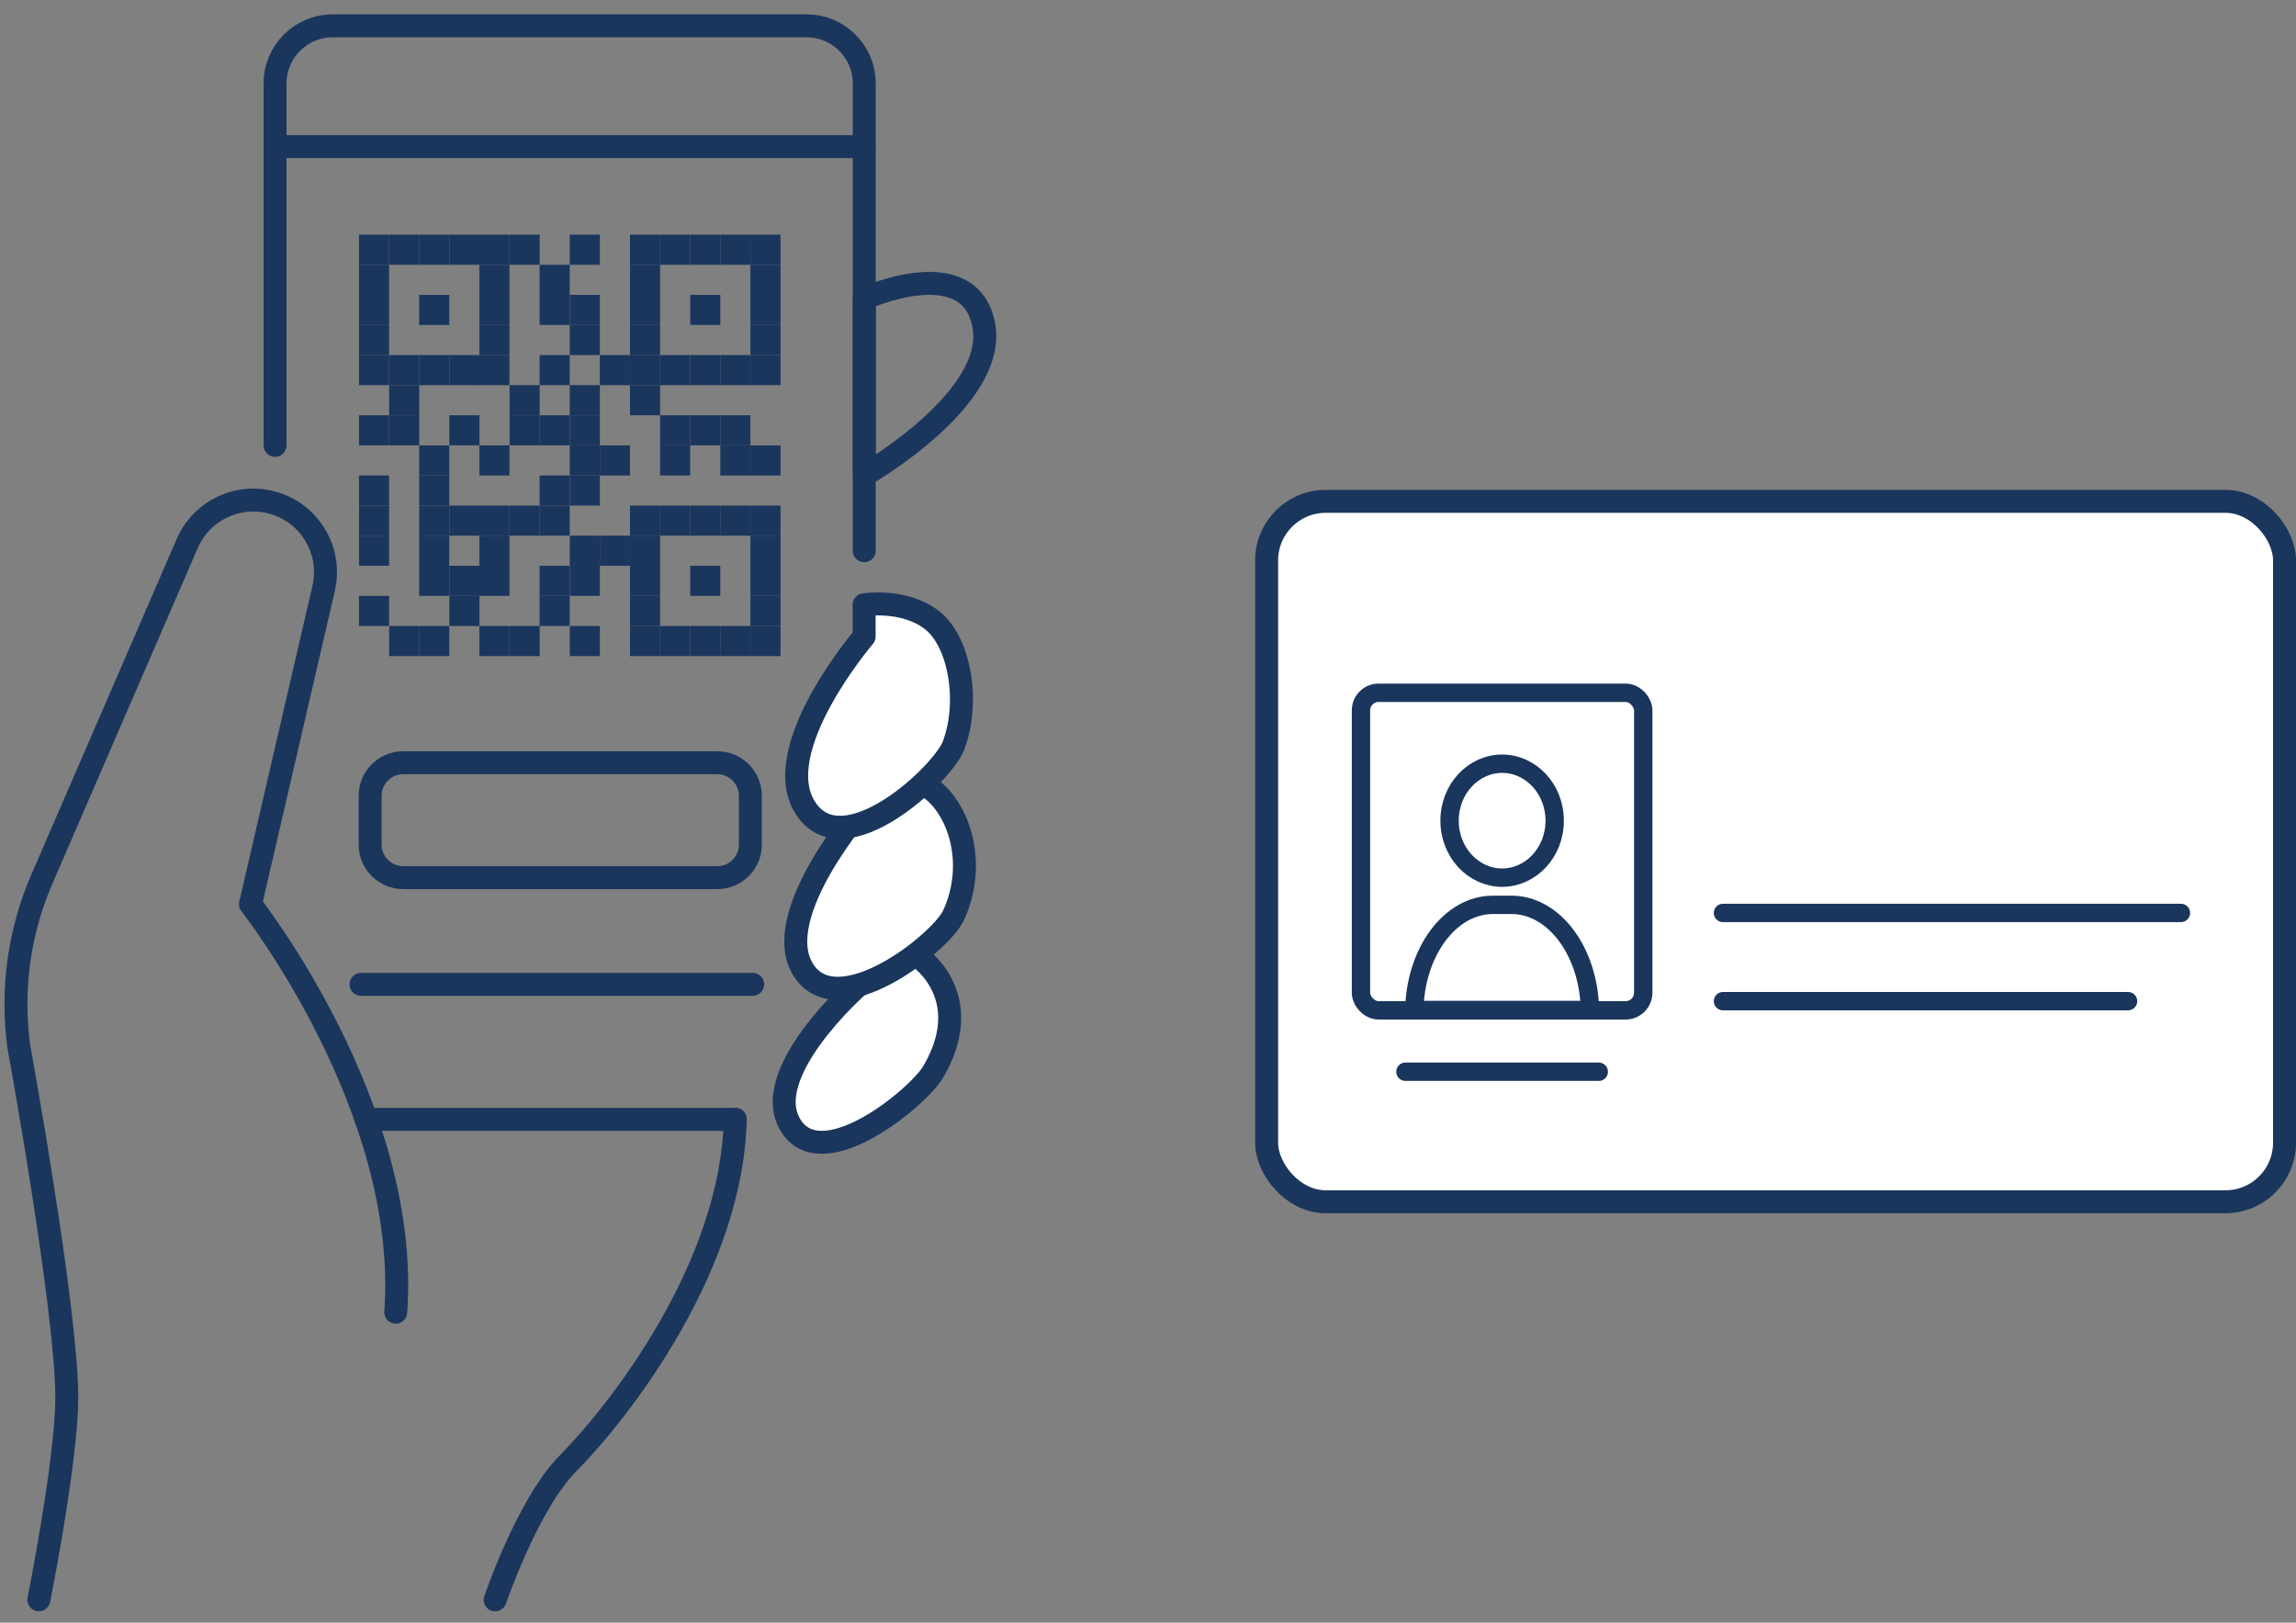 <svg width="150" height="106" viewBox="0 0 150 106" fill="none" xmlns="http://www.w3.org/2000/svg">
<rect x="0" y="0" width="150" height="106" fill="#808080" stroke="none"/>
<g clip-path="url(#clip0_2325_45383)">
<path d="M49.172 64.301H23.585" stroke="#1B365D" stroke-width="1.5" stroke-linecap="round" stroke-linejoin="round"/>
<path d="M56.461 9.579H17.97" stroke="#1B365D" stroke-width="1.5" stroke-linecap="round" stroke-linejoin="round"/>
<path d="M32.348 104.506C32.348 104.506 34.475 98.257 37.094 95.609C40.509 92.158 47.819 82.751 48.035 73.121" stroke="#1B365D" stroke-width="1.5" stroke-linecap="round" stroke-linejoin="round"/>
<path d="M25.854 85.715C26.831 72.32 16.364 59.066 16.364 59.066L21.143 38.439C21.681 36.117 20.399 33.76 18.157 32.948C15.816 32.101 13.22 33.221 12.231 35.505L2.734 57.431C1.243 60.873 0.723 64.658 1.231 68.374C1.231 68.374 4.362 85.511 4.362 91.295C4.362 95.41 2.538 104.504 2.538 104.504" stroke="#1B365D" stroke-width="1.5" stroke-linecap="round" stroke-linejoin="round"/>
<path d="M56.461 35.975V5.45C56.461 3.372 54.776 1.688 52.698 1.688H21.733C19.655 1.688 17.97 3.372 17.97 5.45V29.093" stroke="#1B365D" stroke-width="1.5" stroke-linecap="round" stroke-linejoin="round"/>
<path d="M23.917 73.121H48.035" stroke="#1B365D" stroke-width="1.5" stroke-linecap="round" stroke-linejoin="round"/>
<path d="M56.468 31.039C56.468 31.039 65.202 26.05 64.266 21.216C63.33 16.383 56.468 19.502 56.468 19.502V31.039V31.039Z" stroke="#1B365D" stroke-width="1.5" stroke-linecap="round" stroke-linejoin="round"/>
<path d="M55.729 61.515C55.729 61.515 58.237 61.115 59.996 62.474C61.755 63.833 63.063 66.462 60.958 70.031C59.996 71.663 53.863 76.75 51.726 73.627C49.394 70.219 56.115 64.339 56.115 64.339L55.729 61.515Z" fill="white" stroke="#1B365D" stroke-width="1.5" stroke-linecap="round" stroke-linejoin="round"/>
<path d="M56.458 50.588C56.458 50.588 59.061 50.173 60.886 51.583C62.711 52.993 63.808 56.517 62.295 59.793C61.472 61.578 54.699 66.94 52.471 63.342C50.244 59.743 56.458 52.661 56.458 52.661V50.588H56.458Z" fill="white" stroke="#1B365D" stroke-width="1.5" stroke-linecap="round" stroke-linejoin="round"/>
<path d="M56.454 39.507C56.454 39.507 59.056 39.092 60.881 40.502C62.706 41.912 63.374 45.864 62.291 48.712C61.593 50.55 55.117 56.631 52.628 52.796C50.139 48.96 56.454 41.58 56.454 41.58V39.507Z" fill="white" stroke="#1B365D" stroke-width="1.5" stroke-linecap="round" stroke-linejoin="round"/>
<path d="M49.025 15.329H50.992V17.296H49.025V15.329Z" fill="#1B365D"/>
<path d="M49.025 17.296H50.992V19.262H49.025V17.296Z" fill="#1B365D"/>
<path d="M49.025 19.261H50.992V21.227H49.025V19.261Z" fill="#1B365D"/>
<path d="M49.025 21.229H50.992V23.195H49.025V21.229Z" fill="#1B365D"/>
<path d="M49.025 23.195H50.992V25.162H49.025V23.195Z" fill="#1B365D"/>
<path d="M49.025 29.094H50.992V31.06H49.025V29.094Z" fill="#1B365D"/>
<path d="M49.025 33.026H50.992V34.993H49.025V33.026Z" fill="#1B365D"/>
<path d="M49.025 34.993H50.992V36.959H49.025V34.993Z" fill="#1B365D"/>
<path d="M49.025 36.958H50.992V38.924H49.025V36.958Z" fill="#1B365D"/>
<path d="M49.025 38.926H50.992V40.892H49.025V38.926Z" fill="#1B365D"/>
<path d="M49.025 40.892H50.992V42.858H49.025V40.892Z" fill="#1B365D"/>
<path d="M47.056 15.329H49.023V17.296H47.056V15.329Z" fill="#1B365D"/>
<path d="M47.056 23.195H49.023V25.162H47.056V23.195Z" fill="#1B365D"/>
<path d="M47.056 27.127H49.023V29.093H47.056V27.127Z" fill="#1B365D"/>
<path d="M47.056 29.094H49.023V31.06H47.056V29.094Z" fill="#1B365D"/>
<path d="M47.056 33.026H49.023V34.993H47.056V33.026Z" fill="#1B365D"/>
<path d="M47.056 40.892H49.023V42.858H47.056V40.892Z" fill="#1B365D"/>
<path d="M45.092 15.329H47.059V17.296H45.092V15.329Z" fill="#1B365D"/>
<path d="M45.092 19.261H47.059V21.227H45.092V19.261Z" fill="#1B365D"/>
<path d="M45.092 23.195H47.059V25.162H45.092V23.195Z" fill="#1B365D"/>
<path d="M45.092 27.127H47.059V29.093H45.092V27.127Z" fill="#1B365D"/>
<path d="M45.092 33.026H47.059V34.993H45.092V33.026Z" fill="#1B365D"/>
<path d="M45.092 36.958H47.059V38.924H45.092V36.958Z" fill="#1B365D"/>
<path d="M45.092 40.892H47.059V42.858H45.092V40.892Z" fill="#1B365D"/>
<path d="M43.123 15.329H45.09V17.296H43.123V15.329Z" fill="#1B365D"/>
<path d="M43.123 23.195H45.09V25.162H43.123V23.195Z" fill="#1B365D"/>
<path d="M43.123 27.127H45.09V29.093H43.123V27.127Z" fill="#1B365D"/>
<path d="M43.123 29.094H45.09V31.06H43.123V29.094Z" fill="#1B365D"/>
<path d="M43.123 33.026H45.09V34.993H43.123V33.026Z" fill="#1B365D"/>
<path d="M43.123 40.892H45.09V42.858H43.123V40.892Z" fill="#1B365D"/>
<path d="M41.158 15.329H43.125V17.296H41.158V15.329Z" fill="#1B365D"/>
<path d="M41.158 17.296H43.125V19.262H41.158V17.296Z" fill="#1B365D"/>
<path d="M41.158 19.261H43.125V21.227H41.158V19.261Z" fill="#1B365D"/>
<path d="M41.158 21.229H43.125V23.195H41.158V21.229Z" fill="#1B365D"/>
<path d="M41.158 23.195H43.125V25.162H41.158V23.195Z" fill="#1B365D"/>
<path d="M41.158 25.16H43.125V27.127H41.158V25.16Z" fill="#1B365D"/>
<path d="M41.158 33.026H43.125V34.993H41.158V33.026Z" fill="#1B365D"/>
<path d="M41.158 34.993H43.125V36.959H41.158V34.993Z" fill="#1B365D"/>
<path d="M41.158 36.958H43.125V38.924H41.158V36.958Z" fill="#1B365D"/>
<path d="M41.158 38.926H43.125V40.892H41.158V38.926Z" fill="#1B365D"/>
<path d="M41.158 40.892H43.125V42.858H41.158V40.892Z" fill="#1B365D"/>
<path d="M39.189 29.094H41.156V31.06H39.189V29.094Z" fill="#1B365D"/>
<path d="M37.224 15.329H39.191V17.296H37.224V15.329Z" fill="#1B365D"/>
<path d="M37.224 19.261H39.191V21.227H37.224V19.261Z" fill="#1B365D"/>
<path d="M37.224 21.229H39.191V23.195H37.224V21.229Z" fill="#1B365D"/>
<path d="M39.189 23.195H41.156V25.162H39.189V23.195Z" fill="#1B365D"/>
<path d="M37.224 25.16H39.191V27.127H37.224V25.16Z" fill="#1B365D"/>
<path d="M37.224 27.127H39.191V29.093H37.224V27.127Z" fill="#1B365D"/>
<path d="M37.224 29.094H39.191V31.06H37.224V29.094Z" fill="#1B365D"/>
<path d="M37.224 31.06H39.191V33.026H37.224V31.06Z" fill="#1B365D"/>
<path d="M37.224 34.993H39.191V36.959H37.224V34.993Z" fill="#1B365D"/>
<path d="M37.224 36.958H39.191V38.924H37.224V36.958Z" fill="#1B365D"/>
<path d="M37.224 40.892H39.191V42.858H37.224V40.892Z" fill="#1B365D"/>
<path d="M35.252 17.296H37.219V19.262H35.252V17.296Z" fill="#1B365D"/>
<path d="M33.291 15.329H35.258V17.296H33.291V15.329Z" fill="#1B365D"/>
<path d="M35.252 19.261H37.219V21.227H35.252V19.261Z" fill="#1B365D"/>
<path d="M35.252 23.195H37.219V25.162H35.252V23.195Z" fill="#1B365D"/>
<path d="M35.252 27.127H37.219V29.093H35.252V27.127Z" fill="#1B365D"/>
<path d="M35.252 31.06H37.219V33.026H35.252V31.06Z" fill="#1B365D"/>
<path d="M35.252 33.026H37.219V34.993H35.252V33.026Z" fill="#1B365D"/>
<path d="M39.189 34.993H41.156V36.959H39.189V34.993Z" fill="#1B365D"/>
<path d="M23.455 34.993H25.422V36.959H23.455V34.993Z" fill="#1B365D"/>
<path d="M35.252 36.958H37.219V38.924H35.252V36.958Z" fill="#1B365D"/>
<path d="M35.252 38.926H37.219V40.892H35.252V38.926Z" fill="#1B365D"/>
<path d="M33.291 27.127H35.258V29.093H33.291V27.127Z" fill="#1B365D"/>
<path d="M33.291 25.16H35.258V27.127H33.291V25.16Z" fill="#1B365D"/>
<path d="M33.291 33.026H35.258V34.993H33.291V33.026Z" fill="#1B365D"/>
<path d="M33.291 40.892H35.258V42.858H33.291V40.892Z" fill="#1B365D"/>
<path d="M31.318 15.329H33.285V17.296H31.318V15.329Z" fill="#1B365D"/>
<path d="M31.318 17.296H33.285V19.262H31.318V17.296Z" fill="#1B365D"/>
<path d="M31.318 19.261H33.285V21.227H31.318V19.261Z" fill="#1B365D"/>
<path d="M31.318 21.229H33.285V23.195H31.318V21.229Z" fill="#1B365D"/>
<path d="M31.318 23.195H33.285V25.162H31.318V23.195Z" fill="#1B365D"/>
<path d="M31.318 29.094H33.285V31.06H31.318V29.094Z" fill="#1B365D"/>
<path d="M31.318 33.026H33.285V34.993H31.318V33.026Z" fill="#1B365D"/>
<path d="M31.318 34.993H33.285V36.959H31.318V34.993Z" fill="#1B365D"/>
<path d="M31.318 36.958H33.285V38.924H31.318V36.958Z" fill="#1B365D"/>
<path d="M31.318 40.892H33.285V42.858H31.318V40.892Z" fill="#1B365D"/>
<path d="M29.357 15.329H31.324V17.296H29.357V15.329Z" fill="#1B365D"/>
<path d="M29.357 23.195H31.324V25.162H29.357V23.195Z" fill="#1B365D"/>
<path d="M29.357 27.127H31.324V29.093H29.357V27.127Z" fill="#1B365D"/>
<path d="M29.357 33.026H31.324V34.993H29.357V33.026Z" fill="#1B365D"/>
<path d="M29.357 36.958H31.324V38.924H29.357V36.958Z" fill="#1B365D"/>
<path d="M29.357 38.926H31.324V40.892H29.357V38.926Z" fill="#1B365D"/>
<path d="M27.385 15.329H29.352V17.296H27.385V15.329Z" fill="#1B365D"/>
<path d="M27.385 19.261H29.352V21.227H27.385V19.261Z" fill="#1B365D"/>
<path d="M27.385 23.195H29.352V25.162H27.385V23.195Z" fill="#1B365D"/>
<path d="M27.385 29.094H29.352V31.06H27.385V29.094Z" fill="#1B365D"/>
<path d="M27.385 31.06H29.352V33.026H27.385V31.06Z" fill="#1B365D"/>
<path d="M27.385 33.026H29.352V34.993H27.385V33.026Z" fill="#1B365D"/>
<path d="M27.385 34.993H29.352V36.959H27.385V34.993Z" fill="#1B365D"/>
<path d="M27.385 36.958H29.352V38.924H27.385V36.958Z" fill="#1B365D"/>
<path d="M27.385 40.892H29.352V42.858H27.385V40.892Z" fill="#1B365D"/>
<path d="M25.424 15.329H27.391V17.296H25.424V15.329Z" fill="#1B365D"/>
<path d="M25.424 23.195H27.391V25.162H25.424V23.195Z" fill="#1B365D"/>
<path d="M25.424 27.127H27.391V29.093H25.424V27.127Z" fill="#1B365D"/>
<path d="M25.424 25.16H27.391V27.127H25.424V25.16Z" fill="#1B365D"/>
<path d="M25.424 40.892H27.391V42.858H25.424V40.892Z" fill="#1B365D"/>
<path d="M23.455 15.329H25.422V17.296H23.455V15.329Z" fill="#1B365D"/>
<path d="M23.455 17.296H25.422V19.262H23.455V17.296Z" fill="#1B365D"/>
<path d="M23.455 19.261H25.422V21.227H23.455V19.261Z" fill="#1B365D"/>
<path d="M23.455 21.229H25.422V23.195H23.455V21.229Z" fill="#1B365D"/>
<path d="M23.455 23.195H25.422V25.162H23.455V23.195Z" fill="#1B365D"/>
<path d="M23.455 27.127H25.422V29.093H23.455V27.127Z" fill="#1B365D"/>
<path d="M23.455 31.06H25.422V33.026H23.455V31.06Z" fill="#1B365D"/>
<path d="M23.455 33.026H25.422V34.993H23.455V33.026Z" fill="#1B365D"/>
<path d="M23.455 38.926H25.422V40.892H23.455V38.926Z" fill="#1B365D"/>
<path d="M26.346 49.824H46.858C48.054 49.824 49.023 50.793 49.023 51.989V55.168C49.023 56.363 48.054 57.332 46.858 57.332H26.346C25.15 57.332 24.18 56.363 24.18 55.168V51.989C24.18 50.793 25.15 49.824 26.346 49.824Z" stroke="#1B365D" stroke-width="1.5" stroke-linecap="round" stroke-linejoin="round"/>
</g>
<rect x="82.75" y="32.75" width="66.5" height="45.754" rx="3.86" fill="white" stroke="#1B365D" stroke-width="1.5"/>
<rect x="88.914" y="45.254" width="18.441" height="20.746" rx="1.153" stroke="#1B365D" stroke-width="1.2"/>
<mask id="path-121-inside-1_2325_45383" fill="white">
<rect x="111.965" y="45.254" width="31.119" height="9.22" rx="1.153"/>
</mask>
<rect x="111.965" y="45.254" width="31.119" height="9.22" rx="1.153" fill="white" stroke="#1B365D" stroke-width="2.4" mask="url(#path-121-inside-1_2325_45383)"/>
<line x1="91.819" y1="70.01" x2="104.449" y2="70.01" stroke="#1B365D" stroke-width="1.2" stroke-linecap="round"/>
<line x1="112.565" y1="59.637" x2="142.483" y2="59.637" stroke="#1B365D" stroke-width="1.2" stroke-linecap="round"/>
<line x1="112.565" y1="65.4" x2="139.026" y2="65.4" stroke="#1B365D" stroke-width="1.2" stroke-linecap="round"/>
<path d="M101.569 53.61C101.569 55.705 99.994 57.332 98.135 57.332C96.277 57.332 94.702 55.705 94.702 53.61C94.702 51.515 96.277 49.888 98.135 49.888C99.994 49.888 101.569 51.515 101.569 53.61Z" fill="white" stroke="#1B365D" stroke-width="1.2"/>
<path d="M103.873 65.977H92.398C92.414 65.098 92.55 64.233 92.799 63.424C93.066 62.555 93.455 61.773 93.94 61.122C94.425 60.47 94.992 59.964 95.602 59.623C96.211 59.283 96.854 59.112 97.497 59.109H98.775C100.061 59.113 101.344 59.797 102.322 61.104C103.277 62.38 103.842 64.125 103.873 65.977Z" fill="white" stroke="#1B365D" stroke-width="1.2"/>
<defs>
<clipPath id="clip0_2325_45383">
<rect width="65.376" height="104.897" fill="white" transform="matrix(-1 0 0 1 65.375 0.648)"/>
</clipPath>
</defs>
</svg>
